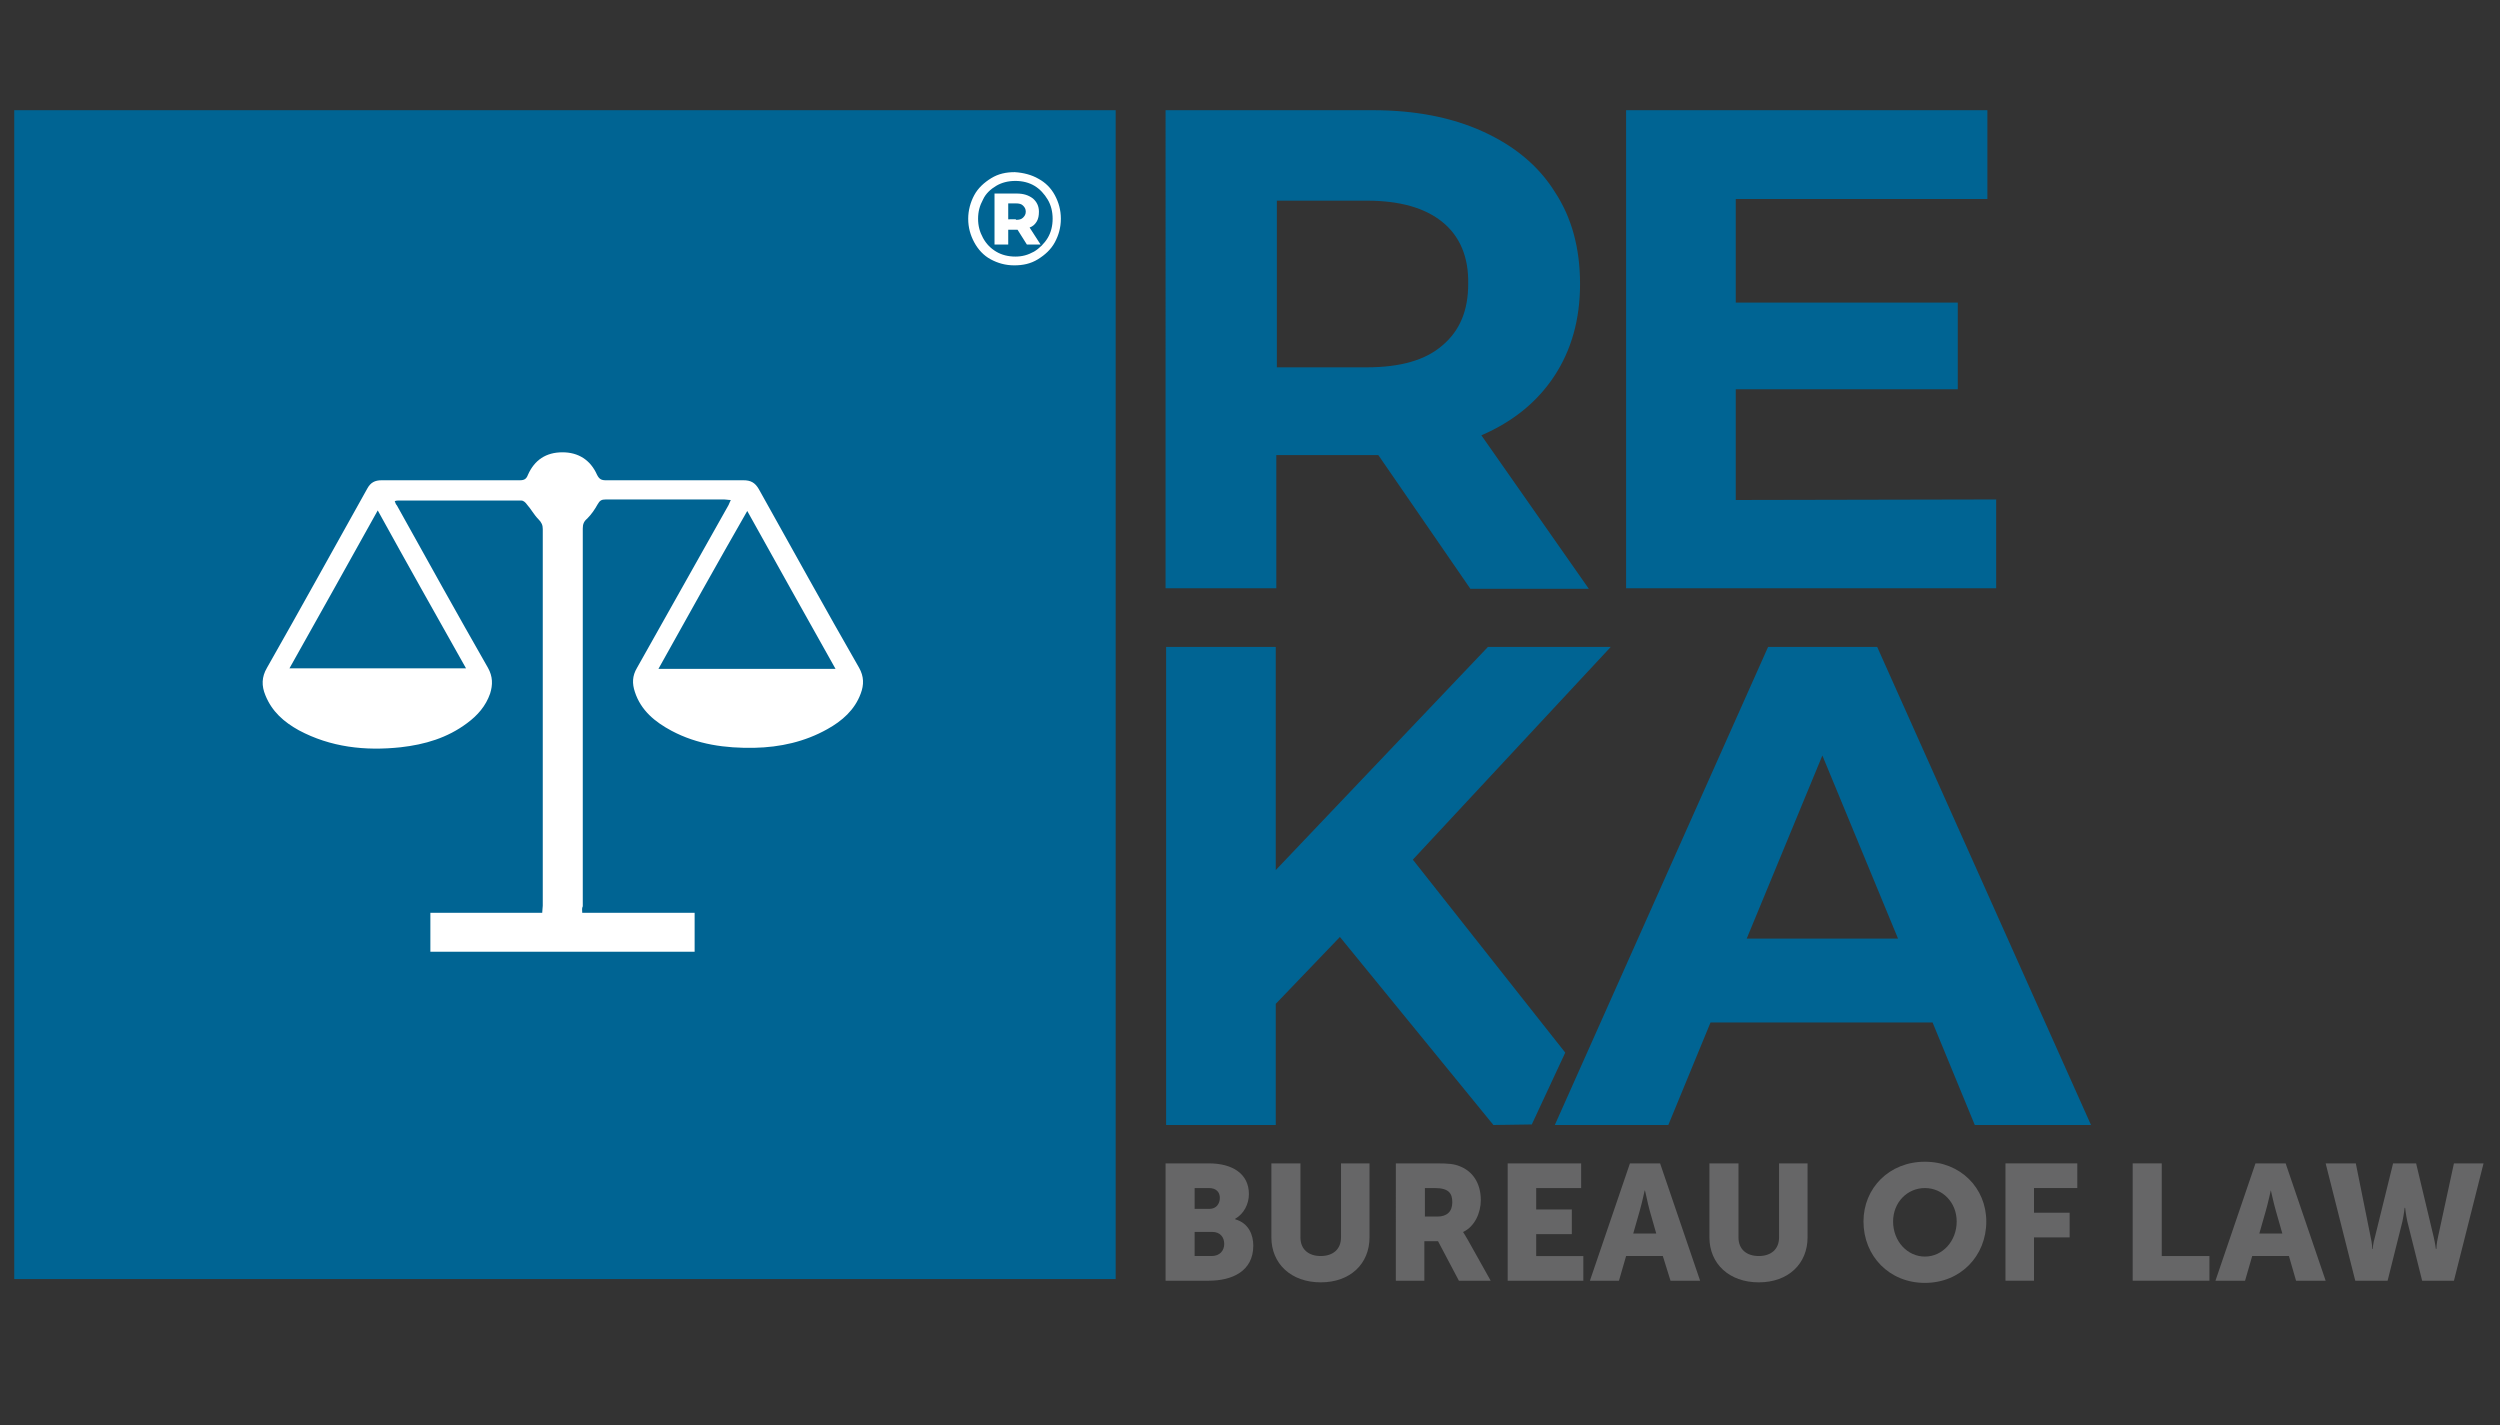 <?xml version="1.0" encoding="utf-8"?>
<!-- Generator: Adobe Illustrator 26.0.1, SVG Export Plug-In . SVG Version: 6.00 Build 0)  -->
<svg version="1.1" id="Layer_1" xmlns="http://www.w3.org/2000/svg" xmlns:xlink="http://www.w3.org/1999/xlink" x="0px" y="0px"
	 viewBox="0 0 456 260" style="enable-background:new 0 0 456 260;" xml:space="preserve">
<rect x="0" y="0" width="456" height="260" fill="#333333" stroke="none"/>
<style type="text/css">
	.st0{fill:#006493;}
	.st1{enable-background:new    ;}
	.st2{fill:#FFFFFF;}
	.st3{fill:#666667;}
</style>
<g>
	<path class="st0" d="M268.2,107.4L251.4,83h-1h-17.6v24.3h-20.2V20.1h37.8c7.7,0,14.4,1.3,20.1,3.9s10.1,6.2,13.1,11
		c3.1,4.7,4.6,10.3,4.6,16.8s-1.6,12.1-4.7,16.8s-7.5,8.3-13.3,10.8l19.6,28H268.2z M263.1,40.5c-3.2-2.6-7.8-3.9-13.8-3.9h-16.4V67
		h16.4c6.1,0,10.7-1.3,13.8-4c3.2-2.7,4.7-6.4,4.7-11.2C267.9,46.9,266.3,43.1,263.1,40.5z"/>
	<path class="st0" d="M364.1,91.1v16.2h-67.5V20.1h65.9v16.2h-45.9v18.9h40.5V71h-40.5v20.2L364.1,91.1L364.1,91.1z"/>
	<path class="st0" d="M352.5,186.5H312l-7.7,18.7h-20.7l38.9-87.2h19.9l39,87.2h-21.2L352.5,186.5z M346.2,171.2l-13.8-33.4
		l-13.8,33.4L346.2,171.2L346.2,171.2z"/>
	<rect x="2.6" y="20.1" class="st0" width="200.9" height="213.2"/>
	<g class="st1">
		<path class="st2" d="M189.4,32.6c1.3,0.7,2.3,1.7,3,3s1.1,2.7,1.1,4.3c0,1.6-0.4,3-1.1,4.3c-0.7,1.3-1.8,2.3-3.1,3.1
			s-2.7,1.1-4.3,1.1s-3-0.4-4.3-1.1s-2.3-1.8-3-3.1s-1.1-2.7-1.1-4.3c0-1.5,0.4-3,1.1-4.3s1.8-2.3,3.1-3.1s2.7-1.1,4.3-1.1
			C186.7,31.5,188.2,31.9,189.4,32.6z M188.6,45.9c1-0.6,1.9-1.5,2.5-2.5s0.9-2.2,0.9-3.5c0-1.3-0.3-2.5-0.9-3.5
			c-0.6-1-1.4-1.9-2.4-2.5c-1-0.6-2.2-0.9-3.5-0.9c-1.3,0-2.5,0.3-3.5,0.9c-1,0.6-1.9,1.4-2.4,2.5c-0.6,1.1-0.9,2.2-0.9,3.5
			c0,1.3,0.3,2.4,0.9,3.5c0.6,1.1,1.4,1.9,2.4,2.5c1,0.6,2.2,0.9,3.5,0.9S187.5,46.5,188.6,45.9z M189.1,40.4
			c-0.3,0.5-0.7,0.9-1.3,1.1l2,3.1h-2.5l-1.7-2.7h-0.1h-1.6v2.7h-2.5v-9.3h4c1.3,0,2.2,0.3,3,0.9c0.7,0.6,1.1,1.4,1.1,2.4
			C189.5,39.3,189.4,39.9,189.1,40.4z M185.3,40.1c0.6,0,1-0.1,1.3-0.4s0.5-0.6,0.5-1.1c0-0.5-0.2-0.8-0.5-1.1s-0.7-0.4-1.3-0.4
			h-1.4v2.9H185.3z"/>
	</g>
	<polygon class="st0" points="285.5,192 257.7,156.8 293.8,118 271.4,118 232.7,158.7 232.7,118 212.7,118 212.7,205.2 232.7,205.2 
		232.7,183.1 244.4,170.9 272.4,205.2 279.4,205.1 	"/>
	<polygon class="st0" points="284.8,205.2 295.9,205.2 288.6,195.9 	"/>
	<g>
		<g class="st1">
			<path class="st3" d="M212.6,212.2h7.9c4.3,0,7.3,1.9,7.3,5.6c0,1.8-0.9,3.6-2.5,4.5v0.1c2.5,0.7,3.3,2.9,3.3,4.8
				c0,4.7-3.9,6.4-8.1,6.4h-7.9V212.2z M220.6,220.5c1.3,0,1.9-1,1.9-2c0-1-0.6-1.8-2-1.8h-2.6v3.8H220.6z M221,229.1
				c1.5,0,2.3-1,2.3-2.2s-0.7-2.2-2.2-2.2h-3.2v4.4H221z"/>
			<path class="st3" d="M232,212.2h5.2v13.5c0,2.2,1.5,3.4,3.7,3.4s3.7-1.2,3.7-3.4v-13.5h5.2v13.5c0,4.8-3.5,8.2-8.9,8.2
				c-5.4,0-9-3.4-9-8.2V212.2z"/>
			<path class="st3" d="M254.6,212.2h7.4c2.2,0,3.2,0.1,4.2,0.5c2.4,0.9,3.9,3.1,3.9,6.2c0,2.3-1.1,4.8-3.2,5.8v0.1
				c0,0,0.3,0.4,0.8,1.3l4.2,7.5h-5.8l-3.8-7.2h-2.5v7.2h-5.2V212.2z M262.2,221.9c1.7,0,2.7-0.9,2.7-2.6c0-1.6-0.6-2.6-3.2-2.6
				h-1.8v5.2H262.2z"/>
			<path class="st3" d="M275,212.2h13.4v4.5h-8.2v3.9h6.5v4.5h-6.5v4h8.6v4.5H275V212.2z"/>
			<path class="st3" d="M303.3,229.1h-6.7l-1.3,4.5H290l7.3-21.4h5.5l7.3,21.4h-5.4L303.3,229.1z M300,217.1c0,0-0.5,2.3-0.9,3.7
				l-1.2,4.2h4.2l-1.2-4.2C300.5,219.4,300.1,217.1,300,217.1L300,217.1z"/>
			<path class="st3" d="M311.9,212.2h5.2v13.5c0,2.2,1.5,3.4,3.7,3.4s3.7-1.2,3.7-3.4v-13.5h5.2v13.5c0,4.8-3.5,8.2-8.9,8.2
				c-5.4,0-9-3.4-9-8.2V212.2z"/>
			<path class="st3" d="M351.1,211.9c6.5,0,11.2,4.8,11.2,10.9c0,6.3-4.7,11.2-11.2,11.2s-11.2-4.9-11.2-11.2
				C339.9,216.7,344.6,211.9,351.1,211.9z M351.1,229.2c3.2,0,5.8-2.8,5.8-6.4c0-3.5-2.6-6.1-5.8-6.1s-5.8,2.6-5.8,6.1
				C345.3,226.4,347.9,229.2,351.1,229.2z"/>
			<path class="st3" d="M365.8,212.2h13.1v4.5h-7.9v4.5h6.5v4.5h-6.5v7.9h-5.2V212.2z"/>
			<path class="st3" d="M389.1,212.2h5.2v16.9h8.7v4.5h-14V212.2z"/>
			<path class="st3" d="M417.5,229.1h-6.7l-1.3,4.5h-5.4l7.3-21.4h5.5l7.3,21.4h-5.4L417.5,229.1z M414.2,217.1c0,0-0.5,2.3-0.9,3.7
				l-1.2,4.2h4.2l-1.2-4.2C414.7,219.4,414.2,217.1,414.2,217.1L414.2,217.1z"/>
			<path class="st3" d="M424.2,212.2h5.5l2.7,13.4c0.3,1.3,0.3,2.2,0.3,2.2h0.1c0,0,0-0.9,0.4-2.2l3.3-13.4h4.2l3.2,13.4
				c0.3,1.3,0.4,2.2,0.4,2.2h0.1c0,0,0-0.9,0.3-2.2l2.9-13.4h5.4l-5.4,21.4h-5.8l-2.7-10.8c-0.3-1.4-0.4-2.5-0.4-2.5h-0.1
				c0,0-0.1,1.1-0.4,2.5l-2.7,10.8h-5.9L424.2,212.2z"/>
		</g>
	</g>
	<path class="st2" d="M106.2,166.5c6.9,0,13.6,0,20.5,0c0,2.4,0,4.7,0,7.1c-16.1,0-32.1,0-48.2,0c0-2.3,0-4.6,0-7.1
		c6.8,0,13.6,0,20.4,0c0-0.5,0.1-0.9,0.1-1.3c0-22.9,0-45.8,0-68.7c0-0.7-0.2-1.2-0.8-1.8c-0.8-0.8-1.3-1.8-2.1-2.7
		c-0.2-0.3-0.6-0.7-1-0.7c-7.5,0-15,0-22.5,0c-0.1,0-0.3,0-0.6,0.1c0.1,0.3,0.2,0.6,0.4,0.8c5.5,9.9,11,19.8,16.6,29.6
		c0.9,1.6,0.9,3.1,0.4,4.7c-0.8,2.3-2.3,4-4.2,5.4c-3.6,2.7-7.7,3.9-12.1,4.4c-6.5,0.7-12.8,0-18.6-3.1c-2.7-1.5-4.9-3.4-6.1-6.4
		c-0.7-1.7-0.7-3.3,0.3-5C54.9,110.9,60.9,100,67,89.1c0.6-1.1,1.4-1.5,2.6-1.5c8.4,0,16.8,0,25.2,0c0.8,0,1.2-0.2,1.5-1
		c1.2-2.7,3.3-4.1,6.3-4.1c2.9,0,5.1,1.4,6.3,4.1c0.4,0.8,0.8,1,1.6,1c8.4,0,16.7,0,25.1,0c1.3,0,2.1,0.4,2.8,1.6
		c6.1,10.9,12.1,21.8,18.3,32.6c0.9,1.6,0.9,3.1,0.3,4.7c-1.1,3-3.4,5-6.1,6.5c-4.1,2.3-8.6,3.3-13.3,3.4
		c-5.3,0.1-10.4-0.6-15.1-3.1c-3-1.6-5.6-3.7-6.7-7.1c-0.5-1.5-0.5-2.9,0.4-4.4c5.6-9.9,11.1-19.8,16.7-29.7
		c0.1-0.2,0.2-0.5,0.4-0.9c-0.5,0-0.8-0.1-1.2-0.1c-7.2,0-14.4,0-21.6,0c-0.8,0-1.1,0.2-1.5,0.9c-0.5,0.9-1.1,1.8-1.9,2.6
		c-0.6,0.5-0.8,1-0.8,1.8c0,11.5,0,23,0,34.5s0,22.9,0,34.4C106.1,165.7,106.2,166,106.2,166.5z M120.1,122c10.9,0,21.4,0,32.3,0
		c-5.4-9.6-10.7-19.1-16.1-28.8C130.8,102.8,125.5,112.3,120.1,122z M68.9,93.1c-5.4,9.7-10.7,19.2-16.1,28.8c10.8,0,21.4,0,32.2,0
		C79.6,112.3,74.3,102.9,68.9,93.1z"/>
</g>
</svg>
